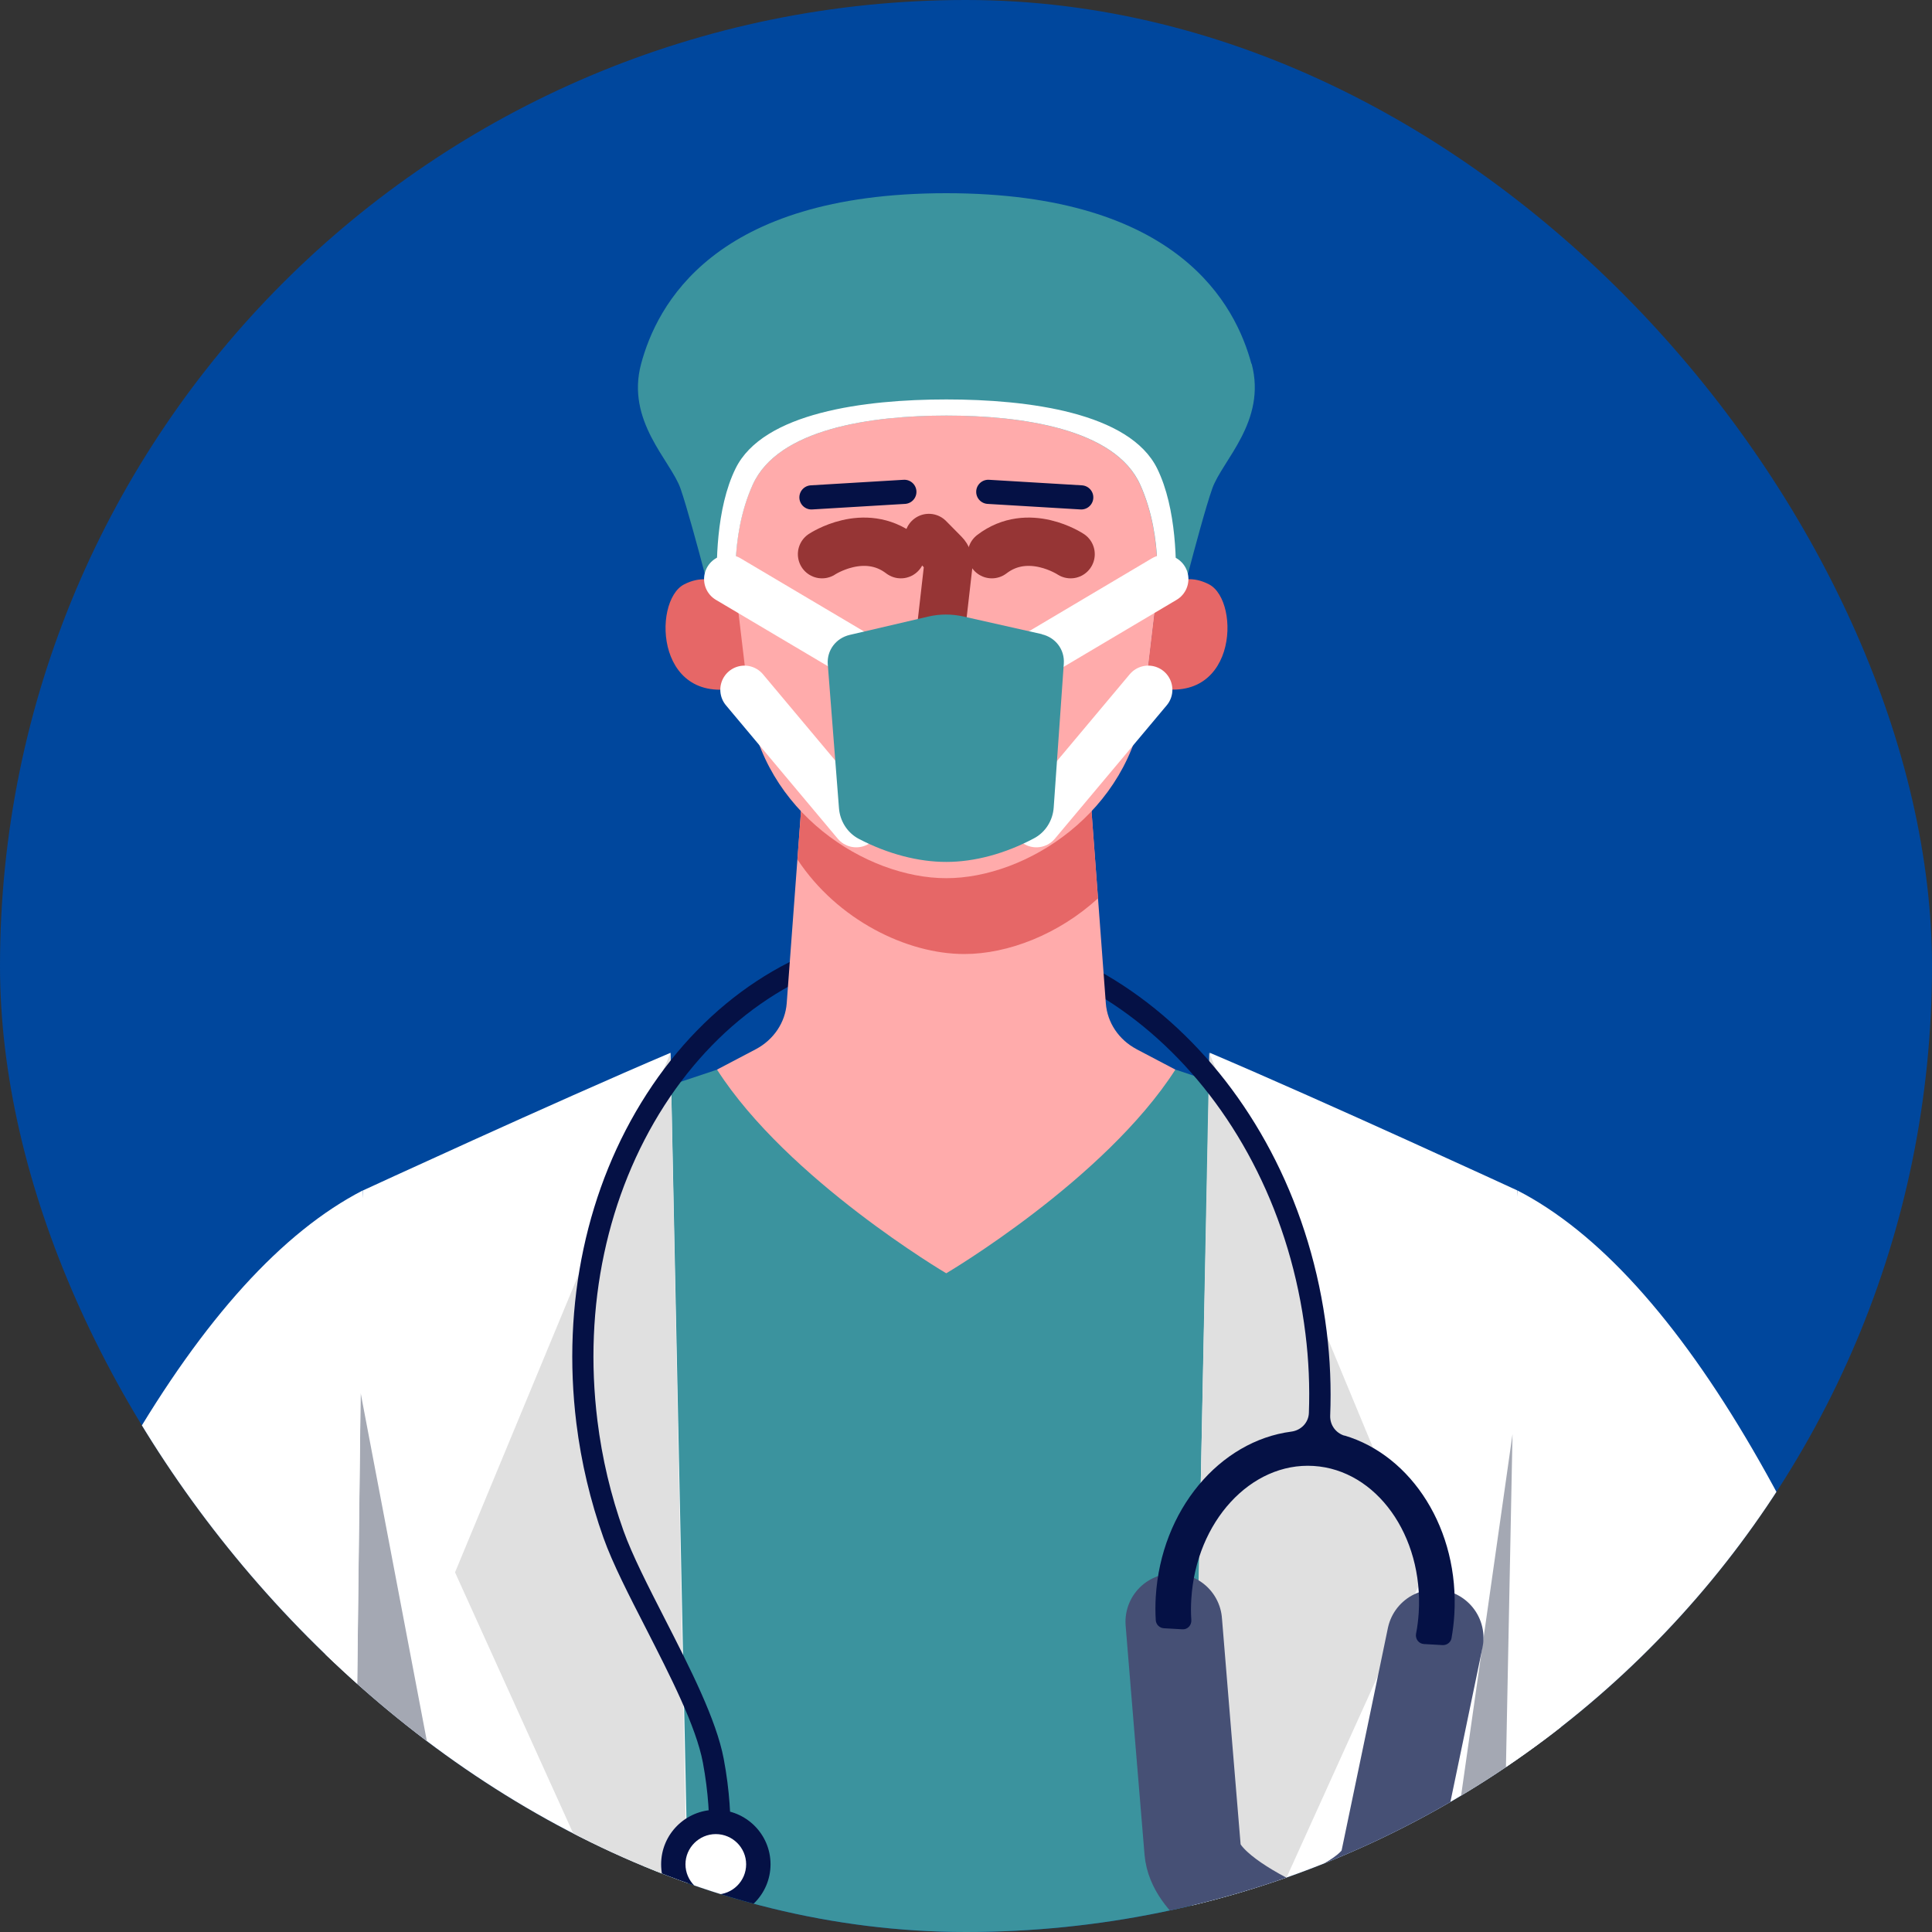 <svg width="40" height="40" viewBox="0 0 40 40" fill="none" xmlns="http://www.w3.org/2000/svg">
<rect x="0" y="0" width="40" height="40" fill="#333333" stroke="none"/>
<g clip-path="url(#clip0_3_4508)">
<rect width="40" height="40" rx="20" fill="#00479D"/>
<g clip-path="url(#clip1_3_4508)">
<path d="M24.337 22.145L19.591 25.821L14.848 22.145L13.337 22.65V68.613L19.591 69L25.846 68.613V22.65L24.337 22.145Z" fill="#3B939E"/>
<path d="M13.882 21.798L14.843 67.917H4.022L7.517 24.646C7.517 24.646 11.476 22.819 13.885 21.796L13.882 21.798Z" fill="white"/>
<path d="M25.046 21.798L24.085 67.917H34.908L31.413 24.646C31.413 24.646 27.454 22.819 25.046 21.796V21.798Z" fill="white"/>
<path d="M25.036 21.798L29.497 32.554L26.589 38.978L28.299 41.805L24.416 53.293L25.036 21.798Z" fill="#E0E0E0"/>
<path d="M31.413 24.645C34.752 26.362 37.935 31.856 40.81 40.755C43.682 49.654 41.1 56.407 35.769 58.412C28.342 61.209 13.451 52.408 13.451 52.408C13.451 52.408 12.83 48.694 14.538 46.296L30.982 46.57L31.416 24.645H31.413Z" fill="white"/>
<path d="M31.315 29.694L28.93 46.459L30.982 46.573L31.315 29.694Z" fill="#A4A8B3"/>
<path d="M13.882 21.798L9.421 32.554L12.329 38.978L10.621 41.805L14.502 53.293L13.882 21.798Z" fill="#E0E0E0"/>
<path d="M7.467 28.84L7.283 44.547L10.354 44.019L7.467 28.84Z" fill="#A4A8B3"/>
<path d="M15.953 38.598C15.953 39.221 15.446 39.727 14.82 39.727C14.195 39.727 13.688 39.221 13.688 38.598C13.688 37.975 14.195 37.47 14.82 37.47C15.446 37.47 15.953 37.975 15.953 38.598Z" fill="#051145"/>
<path d="M24.302 33.577C24.302 33.577 24.628 37.56 24.693 38.317C24.799 39.548 28.161 40.581 28.161 40.581" stroke="#465075" stroke-width="2" stroke-linecap="round" stroke-linejoin="round"/>
<path d="M29.714 33.909C29.714 33.909 28.902 37.825 28.745 38.566C28.488 39.775 25.028 40.393 25.028 40.393" stroke="#465075" stroke-width="2" stroke-linecap="round" stroke-linejoin="round"/>
<path d="M27.838 29.725C27.656 29.67 27.535 29.504 27.54 29.313C27.563 28.73 27.54 28.142 27.467 27.561C26.837 22.452 22.837 18.722 18.558 19.245C16.474 19.502 14.639 20.71 13.388 22.651C12.145 24.578 11.63 26.998 11.933 29.466C12.034 30.278 12.223 31.077 12.495 31.841C12.684 32.371 13.02 33.025 13.373 33.713C13.882 34.711 14.412 35.744 14.553 36.495C14.787 37.749 14.636 38.624 14.636 38.634L15.067 38.712C15.075 38.674 15.236 37.755 14.984 36.415C14.83 35.601 14.288 34.54 13.764 33.515C13.418 32.839 13.09 32.198 12.909 31.693C12.646 30.959 12.465 30.192 12.369 29.413C12.076 27.046 12.571 24.729 13.756 22.887C14.934 21.057 16.659 19.919 18.608 19.68C22.65 19.185 26.428 22.744 27.028 27.614C27.096 28.159 27.119 28.707 27.099 29.255C27.091 29.456 26.935 29.614 26.736 29.64C25.253 29.833 24.037 31.261 23.929 33.06C23.919 33.221 23.919 33.384 23.929 33.545C23.934 33.633 24.007 33.706 24.095 33.711L24.479 33.733C24.587 33.741 24.673 33.648 24.665 33.54C24.655 33.394 24.655 33.248 24.665 33.103C24.764 31.504 25.898 30.27 27.197 30.351C28.496 30.431 29.472 31.793 29.373 33.392C29.363 33.537 29.346 33.683 29.318 33.824C29.298 33.929 29.371 34.032 29.482 34.038L29.865 34.06C29.953 34.065 30.037 34.005 30.052 33.917C30.08 33.759 30.1 33.595 30.11 33.434C30.218 31.673 29.235 30.135 27.833 29.72L27.838 29.725Z" fill="#051145"/>
<path d="M15.448 38.598C15.448 38.945 15.166 39.224 14.82 39.224C14.475 39.224 14.192 38.943 14.192 38.598C14.192 38.254 14.475 37.973 14.82 37.973C15.166 37.973 15.448 38.254 15.448 38.598Z" fill="white"/>
<path d="M7.514 24.645C4.176 26.362 0.993 31.855 -1.882 40.754C-4.754 49.653 -5.221 55.303 -0.018 57.623C5.184 59.945 22.733 48.181 22.733 48.181C22.733 48.181 23.354 44.466 21.646 42.069L7.282 44.544L7.514 24.643V24.645Z" fill="white"/>
<path d="M23.53 21.721C23.162 21.527 22.925 21.17 22.895 20.773L22.524 15.792L19.591 16.146L16.658 15.792L16.288 20.773C16.257 21.17 16.02 21.524 15.652 21.721L14.845 22.145C16.308 24.427 19.591 26.362 19.591 26.362C19.591 26.362 22.872 24.427 24.335 22.145L23.528 21.721H23.53Z" fill="#FFABAB"/>
<path d="M22.733 18.599L22.524 15.794L19.591 16.148L16.659 15.794L16.51 17.794C17.334 19.043 18.772 19.752 19.965 19.752C20.872 19.752 21.919 19.343 22.733 18.599Z" fill="#E66767"/>
<path d="M19.591 7.87C16.119 7.87 14.843 8.692 14.843 8.692C14.843 8.692 15.198 12.22 15.496 14.517C15.793 16.814 17.929 18.182 19.591 18.182C21.253 18.182 23.389 16.814 23.687 14.517C23.984 12.22 24.34 8.692 24.34 8.692C24.34 8.692 23.064 7.87 19.591 7.87Z" fill="#FFABAB"/>
<path d="M25.909 7.531C25.588 6.342 24.426 4 19.591 4C14.757 4 13.595 6.34 13.274 7.531C12.954 8.72 13.885 9.534 14.089 10.114C14.22 10.492 14.452 11.348 14.598 11.901C14.677 12.198 14.946 12.406 15.254 12.406C15.254 12.406 15.078 11.152 15.582 10.037C16.104 8.876 18.038 8.604 19.594 8.604C21.15 8.604 23.084 8.876 23.606 10.037C24.108 11.152 23.934 12.406 23.934 12.406C24.242 12.406 24.512 12.198 24.59 11.901C24.736 11.348 24.965 10.492 25.099 10.114C25.303 9.534 26.231 8.722 25.914 7.531H25.909Z" fill="#3B939E"/>
<path d="M24.337 12.271C24.365 11.71 24.365 10.529 23.959 9.702C23.389 8.541 21.286 8.27 19.594 8.27C17.901 8.27 15.796 8.541 15.228 9.702C14.822 10.529 14.822 11.71 14.85 12.271C14.964 12.356 15.105 12.406 15.256 12.406C15.256 12.406 15.08 11.152 15.584 10.036C16.106 8.875 18.04 8.604 19.596 8.604C21.152 8.604 23.086 8.875 23.608 10.036C24.11 11.152 23.936 12.406 23.936 12.406C24.087 12.406 24.226 12.356 24.342 12.271H24.337Z" fill="white"/>
<path d="M15.251 12.364C15.251 12.364 14.833 11.753 14.162 12.1C13.491 12.449 13.572 14.766 15.468 14.188L15.251 12.364Z" fill="#E66767"/>
<path d="M23.942 12.362C23.942 12.362 24.36 11.751 25.031 12.098C25.702 12.445 25.621 14.764 23.725 14.186L23.942 12.362Z" fill="#E66767"/>
<path d="M17.019 11.474C17.019 11.474 17.892 10.893 18.651 11.474" stroke="#963535" stroke-linecap="round" stroke-linejoin="round"/>
<path d="M22.166 11.474C22.166 11.474 21.294 10.893 20.535 11.474" stroke="#963535" stroke-linecap="round" stroke-linejoin="round"/>
<path d="M19.231 11.138L19.551 11.462C19.614 11.525 19.645 11.615 19.634 11.703L19.476 13.085" stroke="#963535" stroke-linecap="round" stroke-linejoin="round"/>
<path d="M16.8 10.298L18.724 10.183" stroke="#051145" stroke-width="0.5" stroke-linecap="round" stroke-linejoin="round"/>
<path d="M22.386 10.298L20.461 10.183" stroke="#051145" stroke-width="0.5" stroke-linecap="round" stroke-linejoin="round"/>
<path d="M17.728 13.56L15.077 11.989" stroke="white" stroke-linecap="round" stroke-linejoin="round"/>
<path d="M17.728 17.043L15.413 14.281" stroke="white" stroke-linecap="round" stroke-linejoin="round"/>
<path d="M21.457 13.56L24.105 11.989" stroke="white" stroke-linecap="round" stroke-linejoin="round"/>
<path d="M21.457 17.043L23.773 14.281" stroke="white" stroke-linecap="round" stroke-linejoin="round"/>
<path d="M21.574 13.13L19.942 12.763C19.705 12.71 19.458 12.71 19.221 12.765L17.592 13.145C17.304 13.213 17.117 13.467 17.138 13.753L17.37 16.731C17.39 17 17.544 17.244 17.783 17.369C18.381 17.681 19.019 17.847 19.596 17.845C20.177 17.845 20.812 17.674 21.407 17.357C21.647 17.231 21.798 16.985 21.816 16.716L22.025 13.738C22.045 13.451 21.856 13.198 21.569 13.132L21.574 13.13Z" fill="#3B939E"/>
</g>
</g>
<defs>
<clipPath id="clip0_3_4508">
<rect width="40" height="40" rx="20" fill="white"/>
</clipPath>
<clipPath id="clip1_3_4508">
<rect width="46" height="65" fill="white" transform="translate(-4 4)"/>
</clipPath>
</defs>
</svg>

